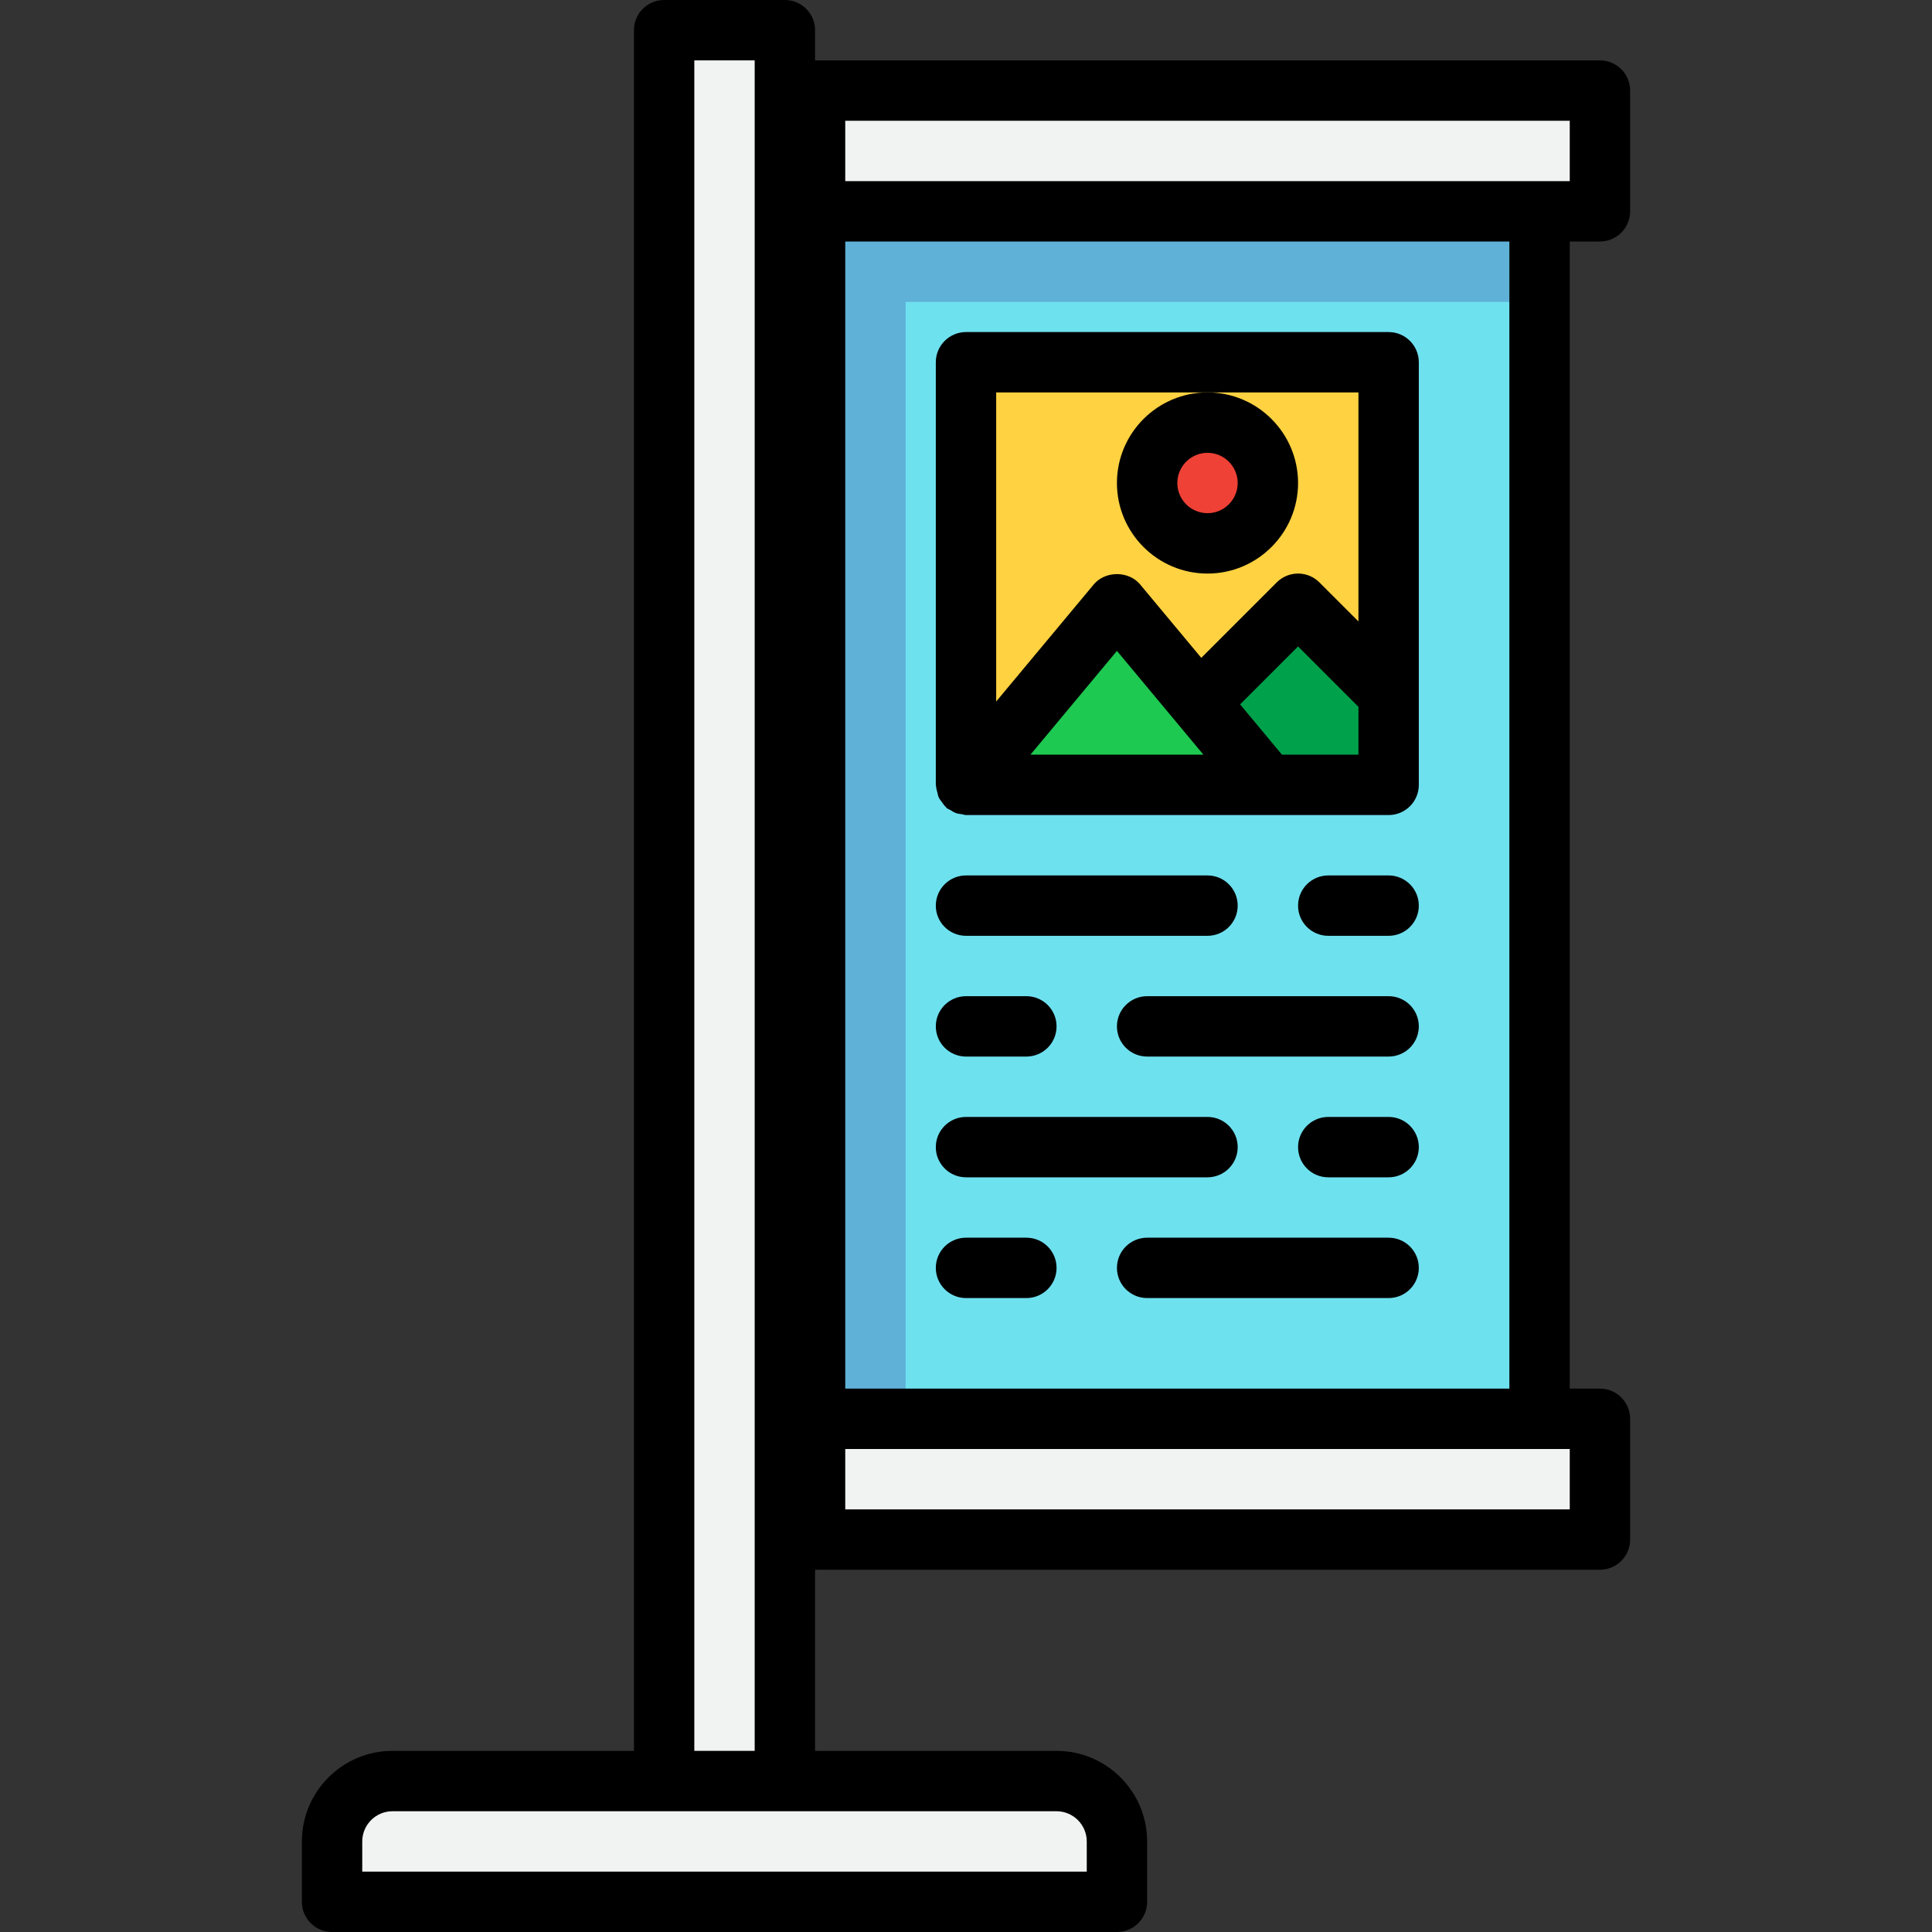 <?xml version="1.0" encoding="UTF-8"?> <svg xmlns="http://www.w3.org/2000/svg" id="_-j-flag" viewBox="0 0 64 64"><rect x="0" y="0" width="64" height="64" fill="#333333" stroke="none"/><g><rect x="27" y="7" width="24" height="40" fill="#6ee1ef"></rect><polygon points="30 10 51 10 51 7 27 7 27 47 30 47 30 10" fill="#5fb1d7"></polygon><rect x="32" y="12" width="14" height="14" fill="#ffd241"></rect><polygon points="37 26 43 20 46 23 46 26 37 26" fill="#00a14b"></polygon><path d="M13,59h22c1.104,0,2,.896,2,2v2H11v-2c0-1.104,.896-2,2-2Z" fill="#f1f2f2"></path><rect x="27" y="3" width="26" height="4" fill="#f1f2f2"></rect><rect x="27" y="47" width="26" height="4" fill="#f1f2f2"></rect><rect x="22" y="1" width="4" height="58" fill="#f1f2f2"></rect><circle cx="40" cy="16" r="2" fill="#ef4136"></circle><path d="M42,26l-5-6-5,6s11,0,10,0Z" fill="#1ec951"></path></g><g><path d="M53,8c.552,0,1-.448,1-1V3c0-.552-.448-1-1-1H27V1c0-.552-.448-1-1-1h-4c-.552,0-1,.448-1,1V58H13c-1.654,0-3,1.346-3,3v2c0,.552,.448,1,1,1h26c.552,0,1-.448,1-1v-2c0-1.654-1.346-3-3-3h-8v-6h26c.552,0,1-.448,1-1v-4c0-.552-.448-1-1-1h-1V8h1ZM28,4h24v2H28v-2Zm8,57v1H12v-1c0-.551,.449-1,1-1h22c.551,0,1,.449,1,1Zm-13-3V2h2V58h-2Zm29-8H28v-2h24v2Zm-2-4H28V8h22V46Z"></path><path d="M31.05,26.249c.016,.059,.025,.118,.05,.172,.025,.053,.064,.098,.099,.147,.042,.058,.08,.117,.133,.165,.011,.01,.016,.025,.028,.035,.036,.03,.08,.04,.119,.064,.06,.038,.117,.075,.184,.1,.067,.024,.135,.032,.204,.041,.045,.006,.086,.027,.133,.027h14c.552,0,1-.448,1-1V12c0-.552-.448-1-1-1h-14c-.552,0-1,.448-1,1v14c0,.016,.008,.029,.009,.044,.003,.071,.023,.137,.041,.205Zm8.815-1.249h-5.73l2.865-3.438,2.865,3.438Zm2.603,0l-1.388-1.666,1.92-1.92,2,2v1.586h-2.532Zm-2.468-12h5v7.586l-1.293-1.293c-.391-.391-1.023-.391-1.414,0l-2.499,2.499-2.026-2.432c-.38-.456-1.156-.456-1.536,0l-3.232,3.878V13h7Z"></path><path d="M37,16c0,1.654,1.346,3,3,3s3-1.346,3-3-1.346-3-3-3-3,1.346-3,3Zm3-1c.551,0,1,.449,1,1s-.449,1-1,1-1-.449-1-1,.449-1,1-1Z"></path><path d="M32,31h8c.552,0,1-.448,1-1s-.448-1-1-1h-8c-.552,0-1,.448-1,1s.448,1,1,1Z"></path><path d="M46,29h-2c-.552,0-1,.448-1,1s.448,1,1,1h2c.552,0,1-.448,1-1s-.448-1-1-1Z"></path><path d="M46,33h-8c-.552,0-1,.448-1,1s.448,1,1,1h8c.552,0,1-.448,1-1s-.448-1-1-1Z"></path><path d="M32,35h2c.552,0,1-.448,1-1s-.448-1-1-1h-2c-.552,0-1,.448-1,1s.448,1,1,1Z"></path><path d="M32,39h8c.552,0,1-.448,1-1s-.448-1-1-1h-8c-.552,0-1,.448-1,1s.448,1,1,1Z"></path><path d="M46,37h-2c-.552,0-1,.448-1,1s.448,1,1,1h2c.552,0,1-.448,1-1s-.448-1-1-1Z"></path><path d="M46,41h-8c-.552,0-1,.448-1,1s.448,1,1,1h8c.552,0,1-.448,1-1s-.448-1-1-1Z"></path><path d="M32,43h2c.552,0,1-.448,1-1s-.448-1-1-1h-2c-.552,0-1,.448-1,1s.448,1,1,1Z"></path></g></svg> 